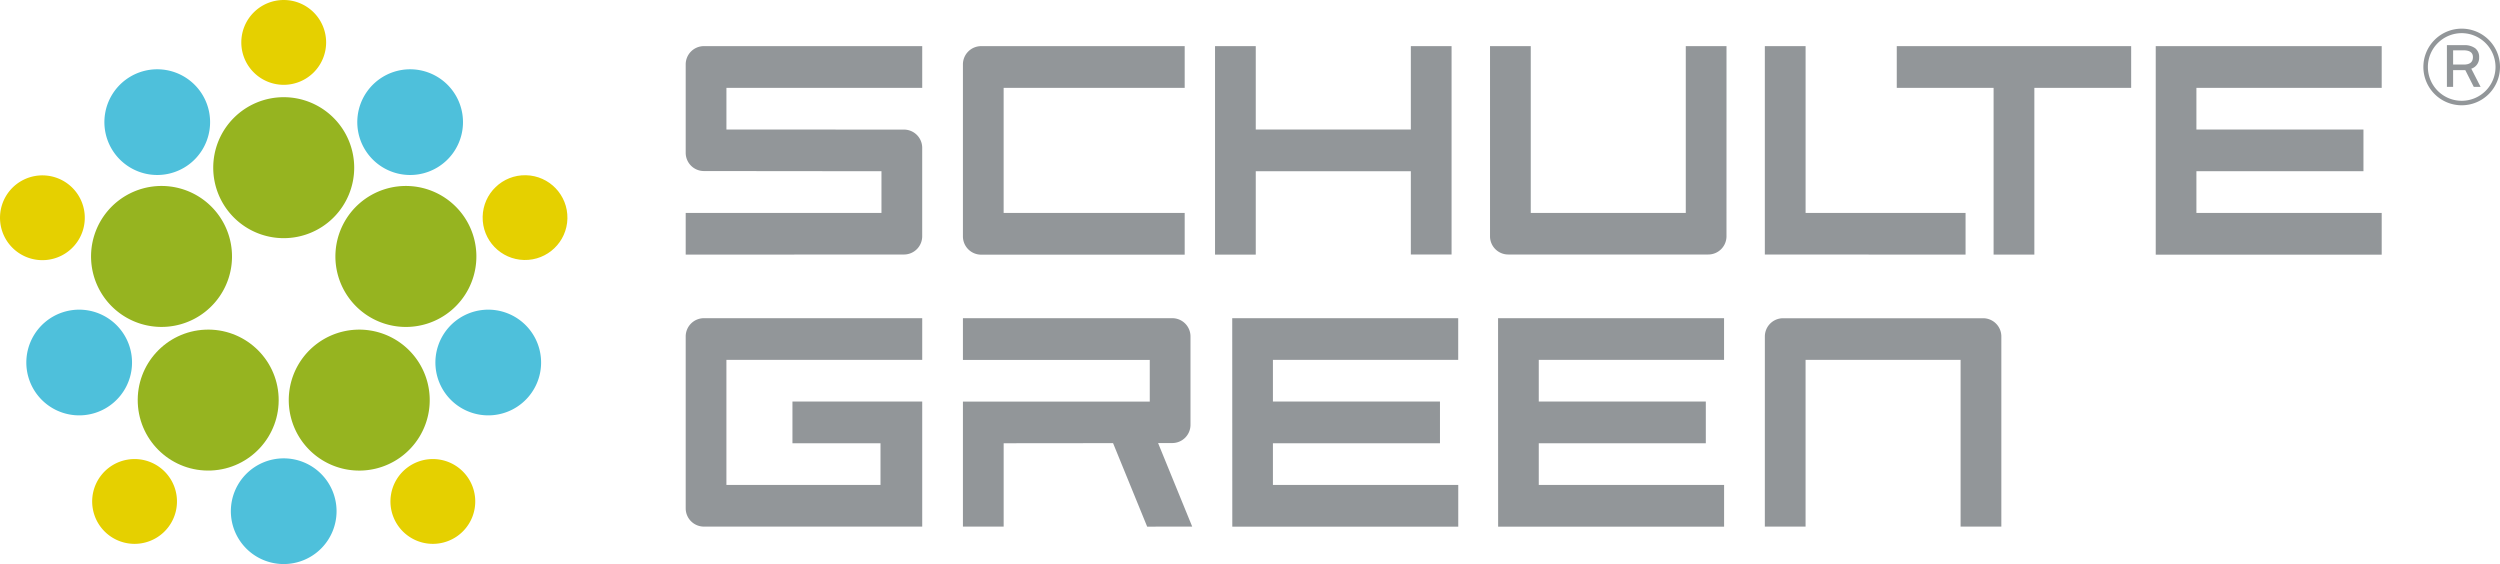 <svg xmlns="http://www.w3.org/2000/svg" width="250.707" height="56.566"><g transform="translate(-23.717 -19.091)"><path data-name="Path 118" d="M142.521 27.9v-4.182h-20.41a1.829 1.829 0 00-1.829 1.829V42.8a1.829 1.829 0 001.829 1.829h20.41v-4.185h-18.156V27.9z" fill="#929699"/><path data-name="Path 119" d="M116.2 27.9v-4.183H94.31a1.829 1.829 0 00-1.829 1.829v8.869a1.828 1.828 0 001.827 1.829l17.805.018v4.182H92.481v4.181l21.889-.011a1.83 1.83 0 001.828-1.829v-8.869a1.829 1.829 0 00-1.828-1.829l-17.805-.007V27.9z" fill="#929699"/><path data-name="Path 120" d="M165.2 23.718v8.362h-15.552v-8.362h-4.084v20.907h4.084v-8.363H165.2v8.351h4.084V23.718z" fill="#929699"/><path data-name="Path 121" d="M204.787 40.444V23.718H200.7v20.895l20.129.013v-4.182z" fill="#929699"/><path data-name="Path 122" d="M237.436 23.718H213.93V27.9h9.71v16.725h4.088V27.9h9.708z" fill="#929699"/><path data-name="Path 123" d="M262.56 27.9v-4.182H239.9v20.91h22.66v-4.184h-18.581v-4.182h16.752V32.08h-16.752V27.9z" fill="#929699"/><path data-name="Path 124" d="M169.95 55.178V51h-22.662l.007 20.879v.028h22.66v-4.185h-18.586v-4.181h16.752v-4.182h-16.752v-4.181z" fill="#929699"/><path data-name="Path 125" d="M196.61 55.178V51h-22.663l.007 20.879v.028h22.66v-4.185h-18.585v-4.181h16.752v-4.182h-16.752v-4.181z" fill="#929699"/><path data-name="Path 126" d="M196.856 23.718h-4.084v16.726h-15.546V23.718h-4.086v19.066a1.828 1.828 0 001.828 1.829h20.058a1.828 1.828 0 001.828-1.829z" fill="#929699"/><path data-name="Path 127" d="M200.7 71.9h4.085V55.178h15.546V71.9h4.086V52.834a1.829 1.829 0 00-1.829-1.829h-20.057a1.829 1.829 0 00-1.829 1.829z" fill="#929699"/><path data-name="Path 128" d="M271.792 27.8l-.849-1.677h-1.221V27.8h-.622v-4.18h1.7a1.8 1.8 0 011.138.311 1.09 1.09 0 01.393.91 1.135 1.135 0 01-.786 1.139l.932 1.821zm-.994-2.235q.91 0 .911-.745 0-.684-.952-.683h-1.035v1.428z" fill="#929699"/><path data-name="Path 129" d="M270.582 29.649a3.842 3.842 0 113.842-3.841 3.846 3.846 0 01-3.842 3.841zm0-7.233a3.391 3.391 0 103.392 3.392 3.4 3.4 0 00-3.392-3.392z" fill="#929699"/><path data-name="Path 130" d="M116.2 55.178V51H94.31a1.829 1.829 0 00-1.829 1.829v17.25A1.829 1.829 0 0094.31 71.9h21.89V59.359h-13.014v4.181h8.83v4.182H96.564V55.178z" fill="#929699"/><path data-name="Path 131" d="M143.275 71.9l-3.422-8.379h1.423a1.829 1.829 0 001.827-1.828v-8.87A1.829 1.829 0 00141.274 51h-20.992v4.183h18.737v4.18h-18.737V71.9h4.085v-8.359l10.971-.011 3.42 8.374z" fill="#929699"/><path data-name="Path 132" d="M59.237 35.906a7.068 7.068 0 11-7.068-7.068 7.068 7.068 0 017.068 7.068z" fill="#96b420"/><path data-name="Path 133" d="M42.1 38.086a7.068 7.068 0 11-8.906 4.538 7.068 7.068 0 018.906-4.538z" fill="#96b420"/><circle data-name="Ellipse 5" cx="7.068" cy="7.068" r="7.068" transform="rotate(-2.522 1210.294 -819.301)" fill="#96b420"/><path data-name="Path 134" d="M62.237 38.086a7.069 7.069 0 108.907 4.538 7.07 7.07 0 00-8.907-4.538z" fill="#96b420"/><path data-name="Path 135" d="M65.459 55.058a7.068 7.068 0 10-1.559 9.873 7.068 7.068 0 001.559-9.873z" fill="#96b420"/><g data-name="Group 140" fill="#4ec0db"><path data-name="Path 136" d="M46.868 70.356a5.3 5.3 0 115.3 5.3 5.3 5.3 0 01-5.3-5.3z"/><path data-name="Path 137" d="M71.043 60.486a5.3 5.3 0 116.677-3.4 5.3 5.3 0 01-6.677 3.4z"/><path data-name="Path 138" d="M69.134 34.457a5.3 5.3 0 11-1.173-7.406 5.3 5.3 0 011.173 7.406z"/><path data-name="Path 139" d="M33.295 60.486a5.3 5.3 0 10-6.677-3.4 5.3 5.3 0 006.677 3.4z"/><path data-name="Path 140" d="M35.2 34.457a5.3 5.3 0 101.172-7.406 5.3 5.3 0 00-1.172 7.406z"/></g><path data-name="Path 141" d="M56.422 23.343a4.253 4.253 0 11-4.253-4.252 4.253 4.253 0 014.253 4.252z" fill="#e5d000"/><path data-name="Path 142" d="M29.282 36.886a4.251 4.251 0 11-5.356 2.729 4.249 4.249 0 015.356-2.729z" fill="#e5d000"/><path data-name="Path 143" d="M33.773 66.878a4.252 4.252 0 11.94 5.94 4.252 4.252 0 01-.94-5.94z" fill="#e5d000"/><circle data-name="Ellipse 6" cx="4.251" cy="4.251" r="4.251" transform="rotate(-88.8 59.029 -14.24)" fill="#e5d000"/><path data-name="Path 144" d="M70.564 66.878a4.252 4.252 0 10-.94 5.94 4.252 4.252 0 00.94-5.94z" fill="#e5d000"/></g></svg>